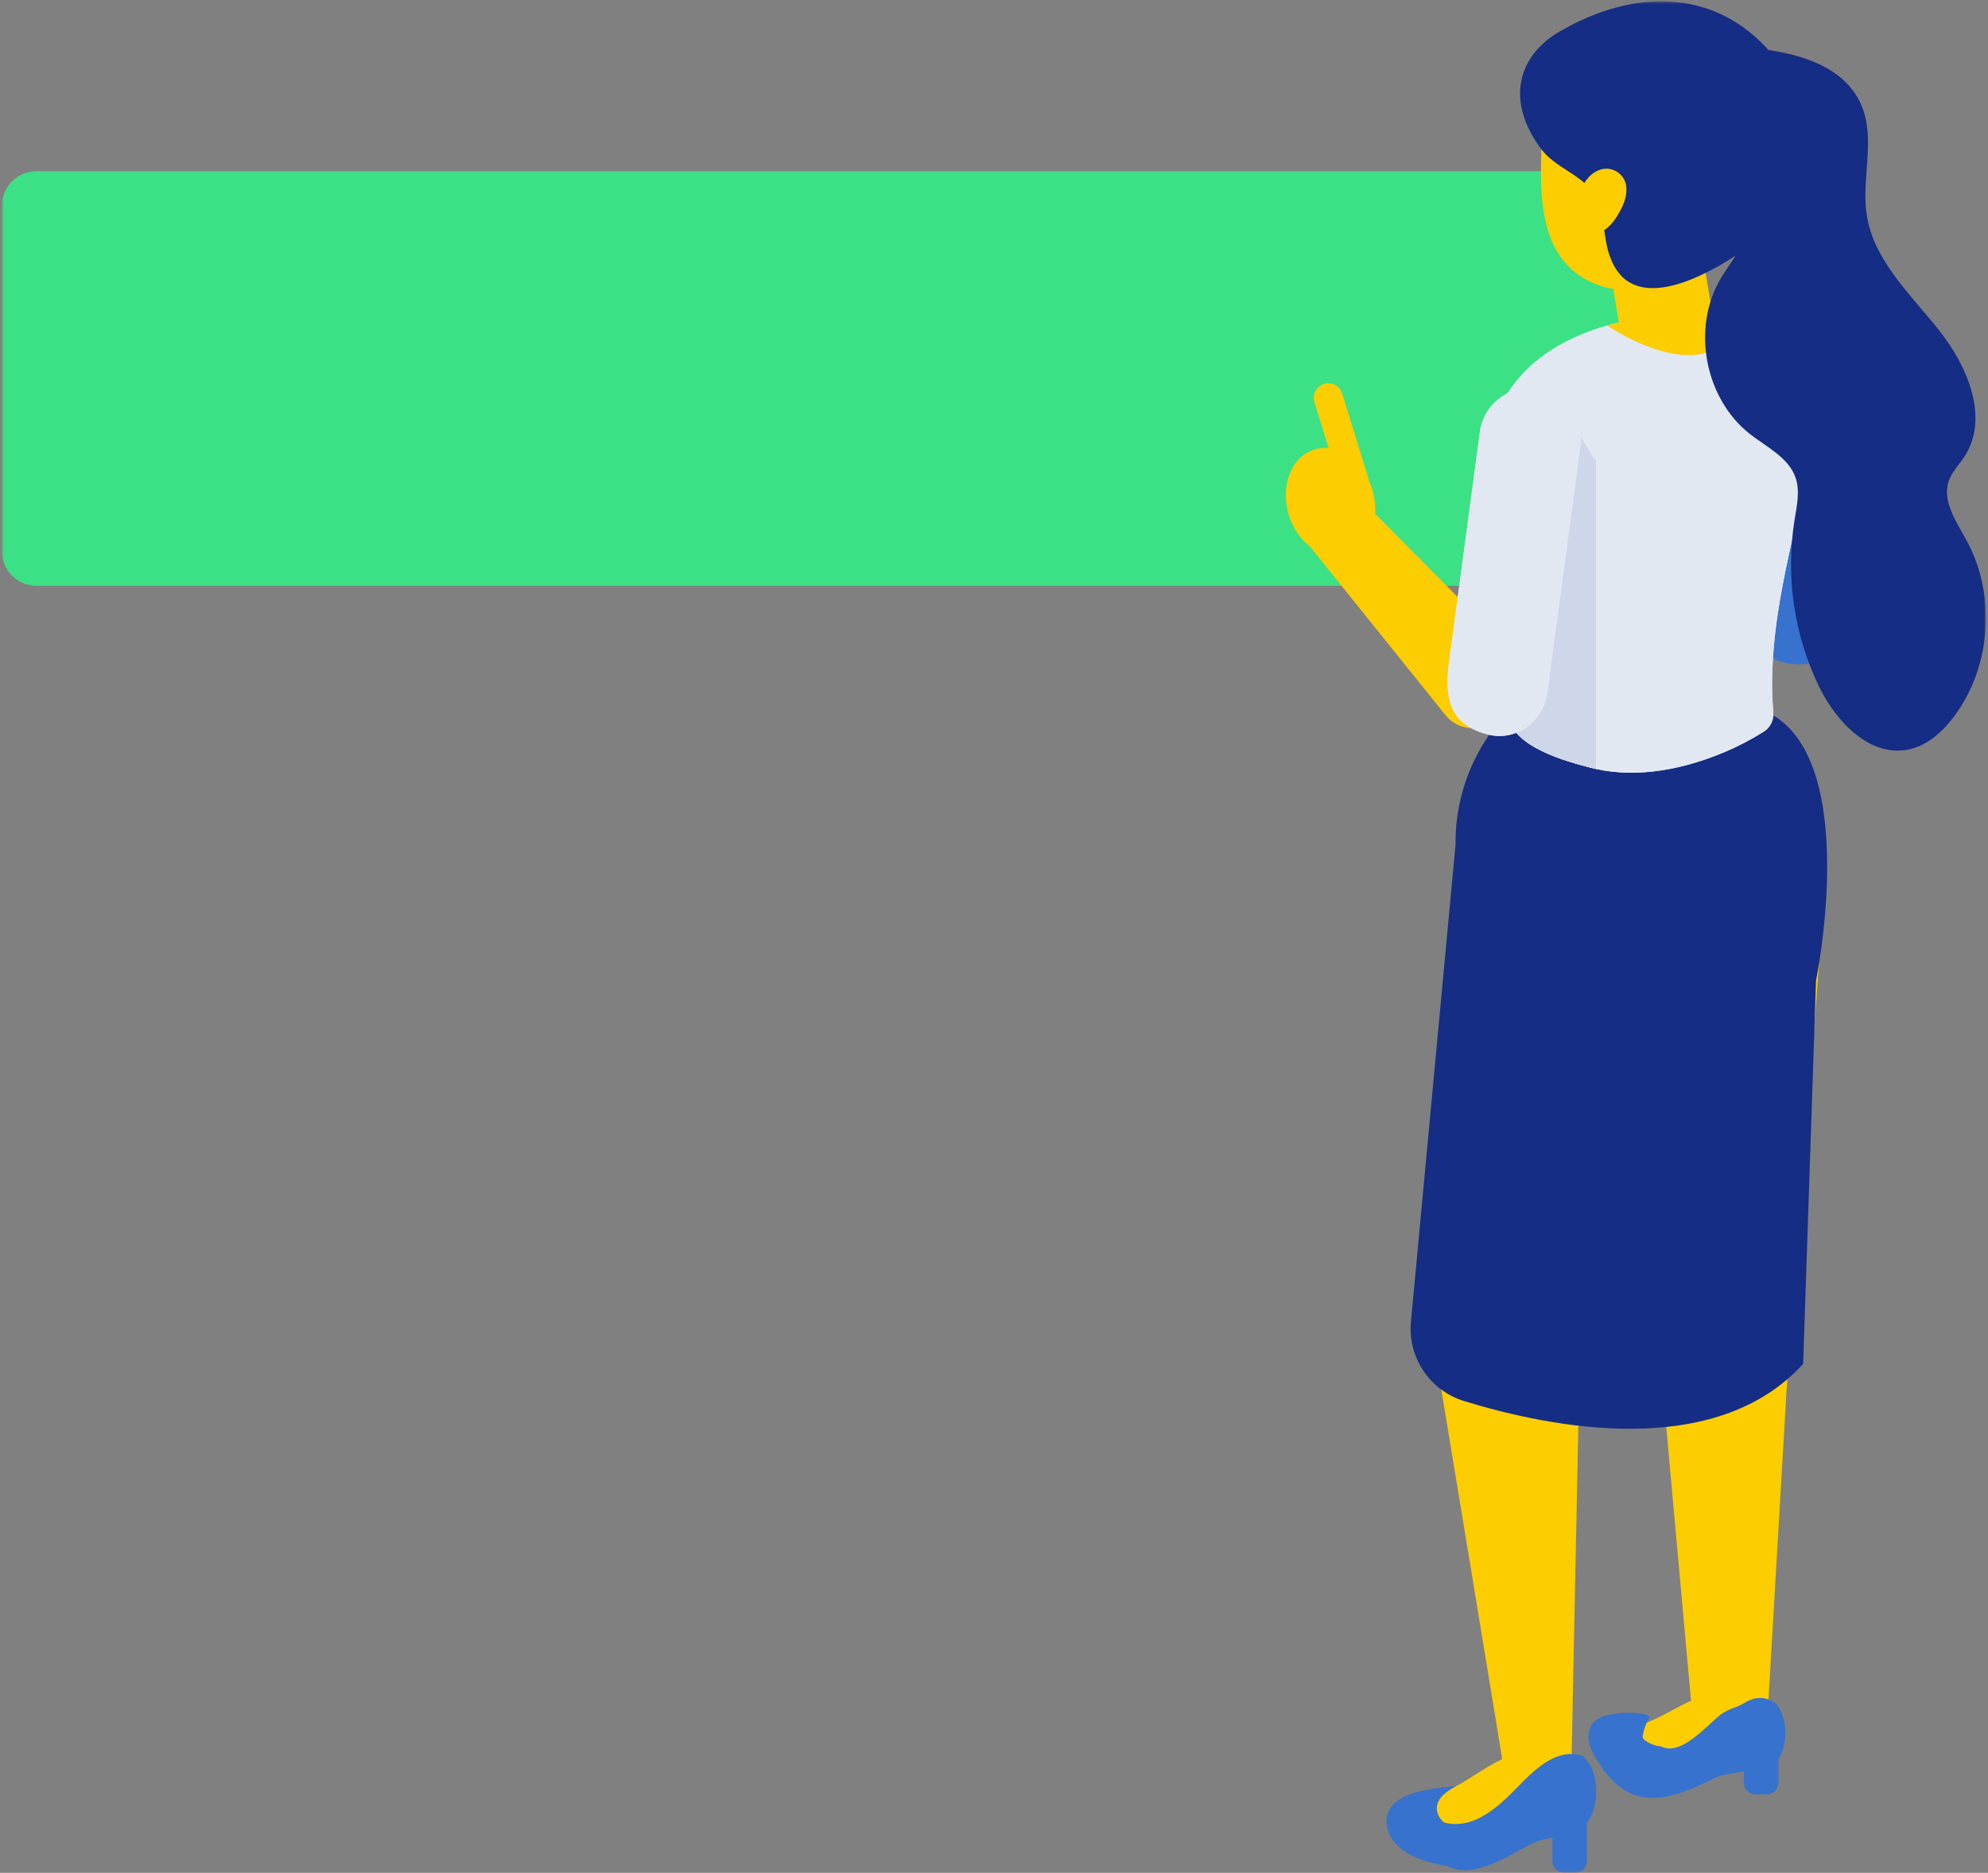 <svg width="763" height="719" viewBox="0 0 763 719" fill="none" xmlns="http://www.w3.org/2000/svg">
<rect x="0" y="0" width="763" height="719" fill="#808080" stroke="none"/>
<mask id="mask0_1_2111" style="mask-type:luminance" maskUnits="userSpaceOnUse" x="0" y="0" width="763" height="719">
<path d="M762.19 0.5H0.705V718.889H762.19V0.5Z" fill="white"/>
</mask>
<g mask="url(#mask0_1_2111)">
<path d="M615.496 224.882H14.005C12.258 224.882 10.527 224.537 8.913 223.868C7.299 223.199 5.833 222.219 4.597 220.983C3.362 219.747 2.383 218.28 1.715 216.665C1.047 215.05 0.704 213.32 0.705 211.573V79.021C0.704 77.274 1.048 75.544 1.716 73.93C2.384 72.316 3.363 70.849 4.599 69.614C5.834 68.379 7.3 67.399 8.914 66.731C10.528 66.063 12.258 65.72 14.005 65.721H615.496C617.243 65.719 618.974 66.063 620.589 66.731C622.203 67.398 623.67 68.378 624.906 69.613C626.142 70.848 627.123 72.315 627.792 73.929C628.461 75.543 628.805 77.273 628.805 79.021V211.573C628.804 215.102 627.401 218.487 624.906 220.982C622.41 223.478 619.026 224.881 615.496 224.882Z" fill="#3CE085"/>
<path d="M692.335 254.952L692.605 254.94C703.027 254.189 710.28 244.14 708.484 233.85L692.734 142.983C691.887 138.098 689.134 133.749 685.081 130.893C681.028 128.037 676.006 126.908 671.121 127.755C666.235 128.602 661.886 131.355 659.031 135.408C656.175 139.461 655.046 144.483 655.893 149.368L662.102 185.188L668.212 220.483C671.428 237.243 671.158 256.221 692.33 254.953" fill="#3772CE"/>
<path d="M685.645 534.397L698.707 362.88L695.339 324.068L615.167 336.168L568.761 315.453L552.6 529.96C552.6 529.96 575.376 667.793 575.576 669.318C575.705 670.304 577.97 682.439 577.325 690.15C588.745 690.75 596.08 687.15 604.625 680.702C604.414 677.158 603.991 674.376 603.311 673.167C603.287 673.39 603.241 673.496 603.217 672.967L605.876 542.354L630.3 392.561L633.891 458.039L638.269 534.068L649.454 657.723C657.975 657.641 669.922 657.441 678.431 657.007C678.771 656.819 679.112 656.643 679.452 656.467C679.243 655.7 678.976 654.951 678.652 654.225L685.645 534.397Z" fill="#FCCD00"/>
<path d="M578.339 704.175C566.978 712.214 568.081 719.738 551.039 715.536C545.605 714.198 540.112 712.215 536.286 708.471C532.46 704.727 530.735 698.812 533.493 694.352C535.922 690.432 541.016 688.578 545.828 687.498C553.851 685.711 562.111 685.236 570.287 686.09C574.219 686.501 578.315 687.311 581.287 689.69C587.343 694.572 583.435 700.57 578.341 704.173" fill="#3772CE"/>
<path d="M583.843 672.498C581.73 673.198 579.524 675.221 576.167 678.014C567.612 685.141 558.927 692.427 552.894 701.78C554.678 707.05 560.441 710.88 566.766 712.78C570.44 711.722 574.046 710.444 577.566 708.954C587.142 704.61 595.381 697.782 601.426 689.178C602.142 688.134 602.846 686.725 602.126 685.678L592.608 676.478C583.078 667.253 568.982 680.421 559.37 685.433C555.743 687.333 551.612 689.963 551.47 694.059C551.341 697.885 554.87 700.807 558.336 702.45C561.75 704.059 565.414 705.073 569.169 705.45L583.843 672.498Z" fill="#FCCD00"/>
<path d="M604.628 718.893H600.228C599.056 718.893 597.933 718.429 597.103 717.601C596.274 716.774 595.806 715.652 595.803 714.48V691.571C595.803 690.991 595.918 690.416 596.141 689.88C596.364 689.345 596.69 688.858 597.101 688.448C597.512 688.038 598 687.713 598.536 687.492C599.073 687.271 599.647 687.157 600.228 687.158H604.628C605.207 687.158 605.782 687.271 606.317 687.493C606.853 687.714 607.34 688.039 607.75 688.449C608.16 688.859 608.485 689.346 608.706 689.882C608.928 690.417 609.041 690.991 609.041 691.571V714.481C609.04 715.651 608.575 716.774 607.748 717.601C606.92 718.429 605.798 718.893 604.628 718.893Z" fill="#3772CE"/>
<path d="M607.633 674.248C603.783 672.734 599.194 673.016 593.833 676.248C587.152 680.28 582.211 686.864 576.378 691.932C568.35 698.915 560.252 702.823 550.417 698.332C547.189 700.304 544.924 702.569 545.017 705.174C545.17 708.974 551.977 713.859 554.981 715.925C564.429 722.415 579.604 711.993 587.281 708.085C593.337 705.01 599.757 705.573 605.519 703.015C613.265 699.553 615.73 681.537 607.632 674.249" fill="#3772CE"/>
<path d="M626.247 682.24C624.147 679.2 622.667 675.75 622.773 672.217C622.89 667.651 625.484 664.905 628.618 663.027C629.997 662.215 631.442 661.52 632.937 660.95C641.094 657.77 651.75 649.566 661.585 649.542C662.454 648.993 663.417 648.607 664.425 648.404L663.925 649.704C668.162 650.304 672.187 652.615 675.725 657.861C675.878 658.096 676.03 658.319 676.194 658.553C668.155 662.989 662.005 661.299 654.834 667.238C645.844 674.679 636.783 688.438 626.256 682.238" fill="#FCCD00"/>
<path d="M610.778 662.336C612.82 658.451 620.226 657.595 624.287 657.559C626.458 657.546 628.628 657.695 630.777 658.005C631.674 658.15 632.504 658.573 633.148 659.214C632.961 659.496 632.794 659.79 632.648 660.094C631.571 662.005 630.839 664.091 630.488 666.256C630.412 666.588 630.44 666.935 630.568 667.25C630.696 667.565 630.918 667.833 631.204 668.017C633.045 669.417 635.248 670.26 637.553 670.446C644.372 674.061 653.221 664.519 658.972 659.414C663.162 655.714 665.122 656.363 669.664 653.687C669.91 653.546 670.145 653.382 670.392 653.253C674.899 650.882 678.76 651.704 682.011 654.391C682.592 655.291 683.106 656.232 683.548 657.208C687.327 665.541 684.909 679.708 674.441 679.554C672.047 679.519 660.686 681.303 658.796 682.254C640.107 691.656 625.449 696.113 613.125 676.067C609.909 670.821 608.454 666.748 610.778 662.335" fill="#3772CE"/>
<path d="M579.665 269.301L570.018 284.421C562.431 296.3 558.478 310.136 558.645 324.231L541.525 507.39C540.898 514.029 542.576 520.682 546.279 526.229C549.981 531.776 555.481 535.878 561.853 537.846C595.372 548.174 658.245 560.697 692.053 523.621L696.994 376.481C696.994 376.481 714.059 293.586 679.976 274.281L579.665 269.301Z" fill="#152D84"/>
<path d="M680.281 256.335C679.994 262.04 680.1 267.757 680.598 273.447C680.728 274.894 680.46 276.349 679.823 277.654C679.186 278.96 678.204 280.066 676.983 280.853C672.122 283.92 667.015 286.578 661.714 288.799C646.414 295.219 628.875 298.834 612.538 295.219C611.892 295.066 611.27 294.914 610.613 294.75C601.236 292.356 580.826 286.804 578.983 275.185C578.869 274.717 578.818 274.235 578.83 273.753C578.865 272.661 578.924 271.547 578.983 270.42V218.263C573.901 203.146 564.594 192.372 569.23 173.171C571.64 163.394 575.275 155.354 580.111 148.747C588.702 136.905 601.111 129.581 616.94 124.969C621.951 123.537 626.904 122.352 631.399 121.425C640.953 119.467 650.765 119.098 660.44 120.333C670.627 121.633 680.38 125.098 686.46 131.893C687.253 132.747 687.979 133.662 688.631 134.628C700.731 152.761 694.311 178.128 689.91 197.817C685.579 217.17 681.037 236.606 680.286 256.335" fill="#EDEDED"/>
<path d="M680.281 256.335C679.994 262.04 680.1 267.757 680.598 273.447C680.728 274.894 680.46 276.349 679.823 277.654C679.186 278.96 678.204 280.066 676.983 280.853C672.122 283.92 667.015 286.578 661.714 288.799C646.414 295.219 628.875 298.834 612.538 295.219C611.892 295.066 611.27 294.914 610.613 294.75C601.236 292.356 580.826 286.804 578.983 275.185C578.869 274.717 578.818 274.235 578.83 273.753C578.865 272.661 578.924 271.547 578.983 270.42V218.263C573.901 203.146 564.594 192.372 569.23 173.171C571.64 163.394 575.275 155.354 580.111 148.747C588.702 136.905 601.111 129.581 616.94 124.969C621.951 123.537 626.904 122.352 631.399 121.425C640.953 119.467 650.765 119.098 660.44 120.333C670.627 121.633 680.38 125.098 686.46 131.893C687.253 132.747 687.979 133.662 688.631 134.628C700.731 152.761 694.311 178.128 689.91 197.817C685.579 217.17 681.037 236.606 680.286 256.335" fill="#E2E8F2"/>
<path d="M613.712 79.455C613.771 79.455 613.829 79.525 613.888 79.584C613.946 79.302 613.97 79.014 613.958 78.727C613.966 78.991 613.879 79.249 613.712 79.455Z" fill="#3772CE"/>
<path d="M658.221 126.258H621.789L617.308 99.452L613.939 79.242H650.358L658.221 126.258Z" fill="#FCCD00"/>
<path d="M641.031 98.787L622.945 126.262H621.795L617.295 99.444L641.031 98.787Z" fill="#FCCD00"/>
<path d="M616.4 70.865C616.756 71.049 617.144 71.161 617.543 71.193C617.942 71.225 618.344 71.178 618.724 71.053C618.806 70.853 618.759 70.642 618.877 70.443L616.4 70.865Z" fill="#FCCD00"/>
<path d="M659.825 131.612C654.121 139.968 635.084 136.968 616.912 124.993C621.959 123.526 626.912 122.341 631.395 121.425C640.95 119.482 650.757 119.111 660.431 120.325C661.921 124.761 661.804 128.705 659.821 131.615" fill="#FCCD00"/>
<path d="M615.332 81.111C615.391 81.111 615.449 81.181 615.496 81.24C615.545 80.957 615.565 80.67 615.555 80.383C615.566 80.644 615.488 80.901 615.332 81.111Z" fill="#3772CE"/>
<path d="M591.448 69.961C591.8 80.688 593.502 91.274 599.323 99.15C605.731 107.929 616.083 111.415 625.906 111.696C631.306 111.825 636.891 110.996 641.715 107.929C650.776 102.073 655.001 89.468 657.301 77.555C658.16 73.023 658.728 68.44 659.001 63.835C659.272 58.615 658.798 53.383 657.593 48.296C654.843 37.884 648.408 28.824 639.484 22.796C631.128 17.162 621.551 14.58 611.962 13.396C607.328 12.769 602.328 12.628 598.15 15.199C596.7 16.142 595.456 17.369 594.496 18.808C593.535 20.247 592.878 21.866 592.564 23.567C592.291 24.825 592.252 26.121 592.447 27.393C592.154 37.146 591.86 46.829 591.567 56.582C591.45 60.971 591.332 65.431 591.45 69.962" fill="#FCCD00"/>
<path d="M617.82 72.531C618.145 72.712 618.504 72.822 618.874 72.855C619.244 72.887 619.617 72.841 619.968 72.719C619.999 72.513 620.046 72.308 620.109 72.109L617.82 72.531Z" fill="#FCCD00"/>
<path d="M598.619 12.076C626.998 -4.365 656.68 -4.05 677.571 17.91C685.763 26.524 693.509 53.142 692.441 65.442C691.397 77.425 682.289 86.642 673.052 93.388C662.266 101.262 635.824 118.444 622.879 106.544C620.834 104.503 619.253 102.045 618.243 99.338C614.792 91.169 616.424 80.877 611.272 73.671C606.436 66.886 596.73 64.201 591.484 57.181C577.635 38.626 582.635 21.349 598.62 12.081" fill="#152D84"/>
<path d="M624.216 72.389C624.392 75.989 622.784 79.396 620.977 82.424C619.915 84.369 618.512 86.107 616.834 87.553C616.024 88.25 615.066 88.751 614.033 89.02C612.999 89.288 611.918 89.317 610.872 89.102C604.472 87.424 605.072 77.272 607.072 72.284C608.586 68.484 611.802 65.336 615.616 64.82C616.689 64.694 617.777 64.795 618.809 65.117C619.84 65.438 620.793 65.974 621.604 66.688C622.415 67.402 623.067 68.279 623.517 69.261C623.967 70.244 624.205 71.31 624.216 72.39" fill="#FCCD00"/>
<path d="M610.236 173.712C605.565 165.379 601.574 159.347 591.516 160.978C584.556 162.105 577.796 164.722 571.016 167.011C570.37 168.994 569.76 171.037 569.232 173.184C564.583 192.373 573.902 203.16 578.984 218.26V270.42C578.925 271.547 578.855 272.673 578.831 273.753C578.82 274.239 578.871 274.724 578.984 275.197C580.827 286.816 601.236 292.36 610.614 294.76C611.259 294.913 611.893 295.065 612.539 295.229V176.81C611.642 175.88 610.869 174.838 610.239 173.71" fill="#CED6E9"/>
<path d="M578.96 269.422C579.937 265.913 580.709 262.351 581.272 258.754C579.911 253.672 578.702 249.083 578.796 248.731L517.79 187.102C516.771 185.732 515.49 184.578 514.021 183.707C512.552 182.837 510.925 182.267 509.234 182.032C508.62 181.942 508.001 181.899 507.38 181.903C504.581 181.899 501.857 182.81 499.622 184.497C496.871 186.564 495.053 189.638 494.567 193.044C494.081 196.45 494.966 199.91 497.028 202.665L554.713 274.465L554.854 274.641C561.861 283.162 575.921 280.028 578.961 269.418" fill="#FCCD00"/>
<path d="M494.658 197.736C498.108 208.897 508.073 215.728 516.922 212.982C525.771 210.236 530.122 198.992 526.675 187.831C523.228 176.67 513.248 169.839 504.411 172.573C495.574 175.307 491.211 186.573 494.658 197.736Z" fill="#FCCD00"/>
<path d="M521.37 190.143C522.071 189.927 522.722 189.575 523.286 189.107C523.85 188.638 524.317 188.064 524.659 187.415C525.001 186.767 525.212 186.057 525.28 185.327C525.348 184.597 525.272 183.861 525.055 183.16L515.138 151.107C514.925 150.402 514.574 149.746 514.106 149.177C513.638 148.608 513.062 148.137 512.411 147.791C511.761 147.445 511.048 147.232 510.314 147.163C509.581 147.094 508.841 147.171 508.137 147.39C507.433 147.608 506.78 147.963 506.214 148.435C505.648 148.907 505.181 149.487 504.841 150.14C504.5 150.793 504.291 151.508 504.228 152.242C504.164 152.976 504.247 153.715 504.47 154.417L514.387 186.457C514.603 187.158 514.955 187.81 515.423 188.374C515.891 188.939 516.466 189.406 517.114 189.748C517.763 190.091 518.473 190.302 519.203 190.369C519.933 190.437 520.67 190.361 521.37 190.143Z" fill="#FCCD00"/>
<path d="M571.191 282.003L571.461 282.073C582.047 284.585 592.387 276.886 593.831 266.1L606.576 170.988C607.256 165.873 605.877 160.698 602.743 156.599C599.608 152.5 594.975 149.813 589.861 149.129C584.747 148.445 579.57 149.819 575.468 152.949C571.367 156.08 568.676 160.71 567.986 165.824L562.964 203.318L558.009 240.256C555.955 257.896 549.77 276.651 571.189 282.003" fill="#EDEDED"/>
<path d="M571.191 282.003L571.461 282.073C582.047 284.585 592.387 276.886 593.831 266.1L606.576 170.988C607.256 165.873 605.877 160.698 602.743 156.599C599.608 152.5 594.975 149.813 589.861 149.129C584.747 148.445 579.57 149.819 575.468 152.949C571.367 156.08 568.676 160.71 567.986 165.824L562.964 203.318L558.009 240.256C555.955 257.896 549.77 276.651 571.189 282.003" fill="#E2E8F2"/>
<path d="M678.158 688.883H673.758C672.586 688.884 671.461 688.42 670.629 687.593C669.798 686.766 669.328 685.643 669.322 684.47V661.561C669.326 660.388 669.796 659.265 670.627 658.437C671.459 657.61 672.585 657.146 673.758 657.148H678.158C678.737 657.149 679.31 657.264 679.844 657.486C680.379 657.708 680.864 658.033 681.273 658.443C681.681 658.853 682.005 659.339 682.226 659.874C682.446 660.409 682.559 660.983 682.558 661.561V684.471C682.558 685.64 682.095 686.76 681.27 687.587C680.446 688.415 679.326 688.88 678.158 688.883Z" fill="#3772CE"/>
<path d="M663.815 17.734C683.38 18.79 706.888 22.499 714.482 40.566C719.94 53.582 714.306 68.604 716.466 82.547C719.154 100.011 733.273 113.003 744.258 126.84C755.243 140.677 763.611 160.618 753.905 175.37C751.922 178.398 749.234 181.039 748.013 184.442C745.196 192.242 750.813 200.216 754.785 207.492C766.158 228.336 764.28 255.705 750.161 274.801C745.725 280.81 739.809 286.221 732.498 287.735C717.78 290.786 704.847 277.278 698.239 263.769C688.561 243.83 685.254 221.396 688.768 199.512C689.637 194.184 690.892 188.612 689.179 183.492C686.562 175.711 678.229 171.756 671.75 166.721C654.204 153.06 649.099 125.784 660.542 106.701C664.485 100.14 670.283 93.885 670.096 86.221C669.767 71.891 650.344 66.692 643.055 54.333C637.738 45.319 640.45 32.444 648.955 26.333C657.46 20.222 670.517 21.76 677.371 29.666L663.815 17.734Z" fill="#152D84"/>
</g>
</svg>
